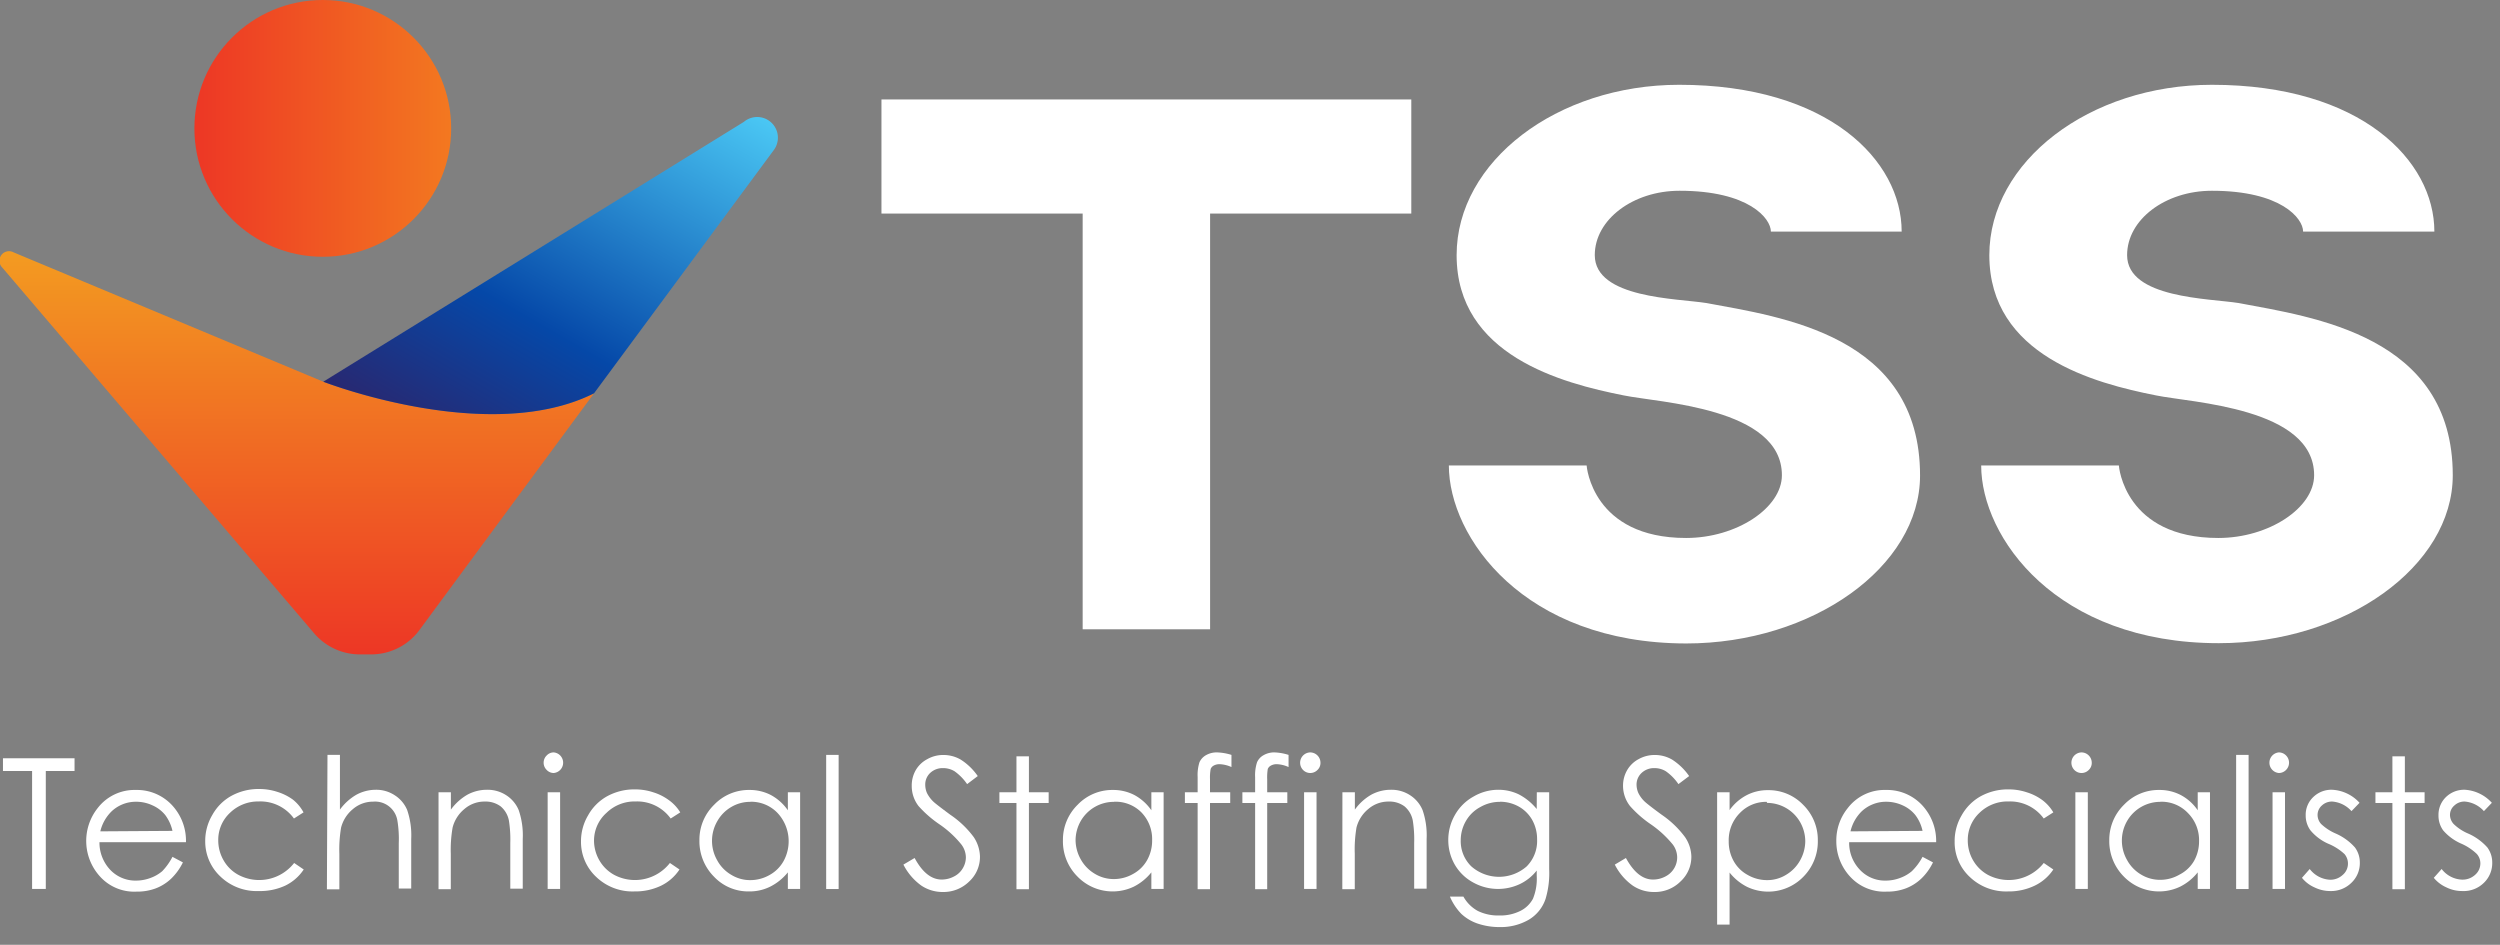 <?xml version="1.0" encoding="UTF-8"?> <svg xmlns="http://www.w3.org/2000/svg" xmlns:xlink="http://www.w3.org/1999/xlink" id="Layer_1" data-name="Layer 1" viewBox="0 0 260.93 98.61"><rect x="0" y="0" width="260.93" height="98.61" fill="#808080" stroke="none"/><defs><style>.cls-1{fill:url(#linear-gradient);}.cls-2{fill:url(#linear-gradient-2);}.cls-3{fill:url(#linear-gradient-3);}.cls-4{fill:#fff;}</style><linearGradient id="linear-gradient" x1="20.29" y1="13.4" x2="47.08" y2="13.4" gradientUnits="userSpaceOnUse"><stop offset="0" stop-color="#ed3725"></stop><stop offset="1" stop-color="#f37820"></stop></linearGradient><linearGradient id="linear-gradient-2" x1="31.01" y1="68.3" x2="31.01" y2="26.25" gradientUnits="userSpaceOnUse"><stop offset="0" stop-color="#ed3725"></stop><stop offset="1" stop-color="#f39b21"></stop></linearGradient><linearGradient id="linear-gradient-3" x1="46.15" y1="47" x2="69.57" y2="6.44" gradientUnits="userSpaceOnUse"><stop offset="0" stop-color="#282871"></stop><stop offset="0.35" stop-color="#0548a8"></stop><stop offset="1" stop-color="#4ac7f4"></stop></linearGradient></defs><title>logo header</title><circle class="cls-1" cx="33.69" cy="13.4" r="13.4"></circle><path class="cls-2" d="M33.74,39.84,1.42,26.34a1,1,0,0,0-1.17,1.6L32.78,66.09a6.27,6.27,0,0,0,4.77,2.21h1.2a6.26,6.26,0,0,0,5.12-2.67L62,41.05C51,46.57,33.74,39.84,33.74,39.84Z"></path><path class="cls-3" d="M77.64,12.72,33.74,39.84S51,46.57,62,41.05L80.78,15.64A2.16,2.16,0,0,0,77.64,12.72Z"></path><path class="cls-4" d="M147.3,22.29h-21V65.68H113V22.29H92V10.38H147.3Z"></path><path class="cls-4" d="M151.22,48.58H165.6c0,.09.6,7.57,10.38,7.57,5.27,0,10-3.14,10-6.55,0-7.06-12.85-7.57-16.51-8.33-6.46-1.28-17.44-4.17-17.44-14.64,0-9.78,10.47-17.78,23.23-17.78,15.57,0,23.22,7.91,23.22,15.32H184.83c0-1.37-2.3-4.26-9.53-4.26-4.85,0-8.85,3-8.85,6.72,0,4.51,8.59,4.51,11.66,5,7.74,1.45,22.29,3.32,22.29,18,0,9.53-11.24,17.53-24.42,17.53C159.05,67.13,151.22,56.07,151.22,48.58Z"></path><path class="cls-4" d="M206.78,48.58h14.37c0,.09.6,7.57,10.38,7.57,5.28,0,10-3.14,10-6.55,0-7.06-12.84-7.57-16.5-8.33C218.6,40,207.63,37.1,207.63,26.63c0-9.78,10.46-17.78,23.23-17.78,15.56,0,23.22,7.91,23.22,15.32h-13.7c0-1.37-2.29-4.26-9.52-4.26-4.86,0-8.85,3-8.85,6.72,0,4.51,8.59,4.51,11.65,5C241.4,33.1,256,35,256,49.6c0,9.53-11.23,17.53-24.42,17.53C214.6,67.13,206.78,56.07,206.78,48.58Z"></path><path class="cls-4" d="M.31,80.47V79.14H7.78v1.33h-3V92.78H3.35V80.47Z"></path><path class="cls-4" d="M18,89.43l1.09.58a6,6,0,0,1-1.24,1.71,4.86,4.86,0,0,1-1.59,1,5.48,5.48,0,0,1-2,.34,4.81,4.81,0,0,1-3.86-1.62,5.51,5.51,0,0,1-.22-7.08,4.85,4.85,0,0,1,4-1.91,5,5,0,0,1,4.12,2,5.44,5.44,0,0,1,1.11,3.45H10.38a4.15,4.15,0,0,0,1.12,2.88,3.62,3.62,0,0,0,2.69,1.13,4.32,4.32,0,0,0,1.5-.27,4,4,0,0,0,1.24-.71A6.32,6.32,0,0,0,18,89.43Zm0-2.71a4.34,4.34,0,0,0-.76-1.66,3.58,3.58,0,0,0-1.32-1,4,4,0,0,0-1.71-.38,3.69,3.69,0,0,0-2.56,1,4.33,4.33,0,0,0-1.18,2.09Z"></path><path class="cls-4" d="M31.68,84.79l-1,.64A4.32,4.32,0,0,0,27,83.65,4.21,4.21,0,0,0,24,84.84a3.84,3.84,0,0,0-1.22,2.88,4.13,4.13,0,0,0,.56,2.08,3.92,3.92,0,0,0,1.54,1.51,4.63,4.63,0,0,0,5.82-1.24l1,.68a4.83,4.83,0,0,1-1.94,1.69A6.24,6.24,0,0,1,27,93a5.45,5.45,0,0,1-4-1.52,5,5,0,0,1-1.58-3.7,5.29,5.29,0,0,1,.74-2.72,5.1,5.1,0,0,1,2-2,5.91,5.91,0,0,1,2.88-.71,6.06,6.06,0,0,1,1.94.31,5.56,5.56,0,0,1,1.58.79A4.35,4.35,0,0,1,31.68,84.79Z"></path><path class="cls-4" d="M34.18,78.79h1.3V84.5a5.59,5.59,0,0,1,1.73-1.56,4.27,4.27,0,0,1,2-.51,3.51,3.51,0,0,1,2,.58,3.35,3.35,0,0,1,1.29,1.54,8.16,8.16,0,0,1,.42,3v5.19h-1.3V88a11.72,11.72,0,0,0-.14-2.33,2.36,2.36,0,0,0-2.54-2,3.21,3.21,0,0,0-2.11.78,3.67,3.67,0,0,0-1.23,1.93,13.67,13.67,0,0,0-.18,2.74v3.7h-1.3Z"></path><path class="cls-4" d="M45.77,82.69h1.29V84.5a5.59,5.59,0,0,1,1.73-1.56,4.28,4.28,0,0,1,2.06-.51,3.56,3.56,0,0,1,2,.58,3.39,3.39,0,0,1,1.29,1.55,8.1,8.1,0,0,1,.42,3v5.19h-1.3V88a12.58,12.58,0,0,0-.14-2.33,2.55,2.55,0,0,0-.87-1.51,2.66,2.66,0,0,0-1.67-.5,3.19,3.19,0,0,0-2.11.78,3.67,3.67,0,0,0-1.23,1.93,13.52,13.52,0,0,0-.19,2.74v3.7H45.77Z"></path><path class="cls-4" d="M57.8,78.53a1.08,1.08,0,0,1,0,2.15,1,1,0,0,1-.74-.32,1.05,1.05,0,0,1,0-1.51A1,1,0,0,1,57.8,78.53Zm-.64,4.16h1.3V92.78h-1.3Z"></path><path class="cls-4" d="M71,84.79l-1,.64a4.31,4.31,0,0,0-3.64-1.78,4.21,4.21,0,0,0-3.06,1.19A3.88,3.88,0,0,0,62,87.72a4.13,4.13,0,0,0,.56,2.08,4,4,0,0,0,1.54,1.51,4.63,4.63,0,0,0,5.82-1.24l1,.68A4.83,4.83,0,0,1,69,92.44a6.21,6.21,0,0,1-2.78.6,5.47,5.47,0,0,1-4-1.52,5,5,0,0,1-1.58-3.7,5.29,5.29,0,0,1,.74-2.72,5.1,5.1,0,0,1,2-2,5.91,5.91,0,0,1,2.88-.71,6,6,0,0,1,1.94.31,5.43,5.43,0,0,1,1.58.79A4.35,4.35,0,0,1,71,84.79Z"></path><path class="cls-4" d="M83.51,82.69V92.78H82.23V91.05a5.58,5.58,0,0,1-1.84,1.49,4.83,4.83,0,0,1-2.22.5,4.91,4.91,0,0,1-3.66-1.55A5.23,5.23,0,0,1,73,87.71,5.09,5.09,0,0,1,74.53,84a5,5,0,0,1,3.68-1.55,4.79,4.79,0,0,1,2.25.53,5.1,5.1,0,0,1,1.77,1.59V82.69Zm-5.19,1a3.88,3.88,0,0,0-2,.54,3.94,3.94,0,0,0-1.46,1.49,4.09,4.09,0,0,0,0,4.08,3.88,3.88,0,0,0,1.47,1.51,3.74,3.74,0,0,0,2,.55,4.05,4.05,0,0,0,2-.54,3.73,3.73,0,0,0,1.46-1.46,4.32,4.32,0,0,0-.63-5A3.81,3.81,0,0,0,78.32,83.68Z"></path><path class="cls-4" d="M86.23,78.79h1.3v14h-1.3Z"></path><path class="cls-4" d="M94.29,90.24l1.17-.69c.81,1.5,1.75,2.25,2.83,2.25a2.73,2.73,0,0,0,1.28-.32,2.19,2.19,0,0,0,.92-.86,2.23,2.23,0,0,0,.32-1.14,2.28,2.28,0,0,0-.47-1.34A10.73,10.73,0,0,0,98,86a11.75,11.75,0,0,1-2.13-1.87A3.42,3.42,0,0,1,95.16,82a3.21,3.21,0,0,1,.42-1.62,3,3,0,0,1,1.21-1.15,3.34,3.34,0,0,1,1.68-.43,3.57,3.57,0,0,1,1.8.48A6.21,6.21,0,0,1,102.05,81l-1.11.84a5.33,5.33,0,0,0-1.31-1.34,2.27,2.27,0,0,0-1.19-.33,1.89,1.89,0,0,0-1.35.5,1.65,1.65,0,0,0-.52,1.24,2.18,2.18,0,0,0,.18.86,3.29,3.29,0,0,0,.68.91c.18.17.77.63,1.76,1.36a10,10,0,0,1,2.44,2.33,3.83,3.83,0,0,1,.65,2A3.48,3.48,0,0,1,101.16,92a3.82,3.82,0,0,1-2.75,1.1,4,4,0,0,1-2.25-.67A6.09,6.09,0,0,1,94.29,90.24Z"></path><path class="cls-4" d="M106.09,78.94h1.3v3.75h2.06v1.12h-2.06v9h-1.3v-9h-1.78V82.69h1.78Z"></path><path class="cls-4" d="M121.45,82.69V92.78h-1.28V91.05a5.55,5.55,0,0,1-1.83,1.49,5.12,5.12,0,0,1-5.88-1.05,5.19,5.19,0,0,1-1.52-3.78A5.12,5.12,0,0,1,112.47,84a5,5,0,0,1,3.68-1.55,4.79,4.79,0,0,1,2.25.53,5.1,5.1,0,0,1,1.77,1.59V82.69Zm-5.19,1a4,4,0,0,0-3.46,2,4.1,4.1,0,0,0-.54,2,4.15,4.15,0,0,0,.54,2,4,4,0,0,0,1.47,1.51,3.8,3.8,0,0,0,2,.55,4.05,4.05,0,0,0,2-.54,3.69,3.69,0,0,0,1.47-1.46,4.17,4.17,0,0,0,.51-2.06,4,4,0,0,0-1.15-2.93A3.81,3.81,0,0,0,116.26,83.68Z"></path><path class="cls-4" d="M128.53,78.79v1.27a3.31,3.31,0,0,0-1.23-.3,1.22,1.22,0,0,0-.63.15.68.68,0,0,0-.31.35,5.08,5.08,0,0,0-.07,1.07v1.36h2.11v1.12h-2.11v9H125v-9h-1.33V82.69H125V81.11a4.42,4.42,0,0,1,.19-1.55,1.61,1.61,0,0,1,.68-.74,2.24,2.24,0,0,1,1.16-.29A5.62,5.62,0,0,1,128.53,78.79Z"></path><path class="cls-4" d="M134.49,78.79v1.27a3.22,3.22,0,0,0-1.22-.3,1.22,1.22,0,0,0-.63.15.7.7,0,0,0-.32.35,5.39,5.39,0,0,0-.06,1.07v1.36h2.1v1.12h-2.1v9H131v-9h-1.33V82.69H131V81.11a4.37,4.37,0,0,1,.2-1.55,1.56,1.56,0,0,1,.68-.74,2.21,2.21,0,0,1,1.15-.29A5.55,5.55,0,0,1,134.49,78.79Z"></path><path class="cls-4" d="M136.75,78.53a1.08,1.08,0,0,1,1.07,1.08,1,1,0,0,1-.31.75,1.05,1.05,0,0,1-1.51,0,1.08,1.08,0,0,1,.75-1.83Zm-.64,4.16h1.3V92.78h-1.3Z"></path><path class="cls-4" d="M140.11,82.69h1.3V84.5a5.46,5.46,0,0,1,1.72-1.56,4.28,4.28,0,0,1,2.06-.51,3.54,3.54,0,0,1,2,.58,3.39,3.39,0,0,1,1.29,1.55,8.1,8.1,0,0,1,.42,3v5.19h-1.3V88a12.58,12.58,0,0,0-.14-2.33,2.55,2.55,0,0,0-.87-1.51,2.66,2.66,0,0,0-1.67-.5,3.21,3.21,0,0,0-2.11.78,3.67,3.67,0,0,0-1.23,1.93,13.74,13.74,0,0,0-.18,2.74v3.7h-1.3Z"></path><path class="cls-4" d="M160.4,82.69h1.29v8a9.41,9.41,0,0,1-.37,3.11A4,4,0,0,1,159.55,96a5.82,5.82,0,0,1-3,.76,7.09,7.09,0,0,1-2.34-.37,4.73,4.73,0,0,1-1.68-1,5.91,5.91,0,0,1-1.2-1.81h1.41a3.81,3.81,0,0,0,1.49,1.49,4.81,4.81,0,0,0,2.26.48,4.66,4.66,0,0,0,2.24-.5A3,3,0,0,0,160,93.8a5.54,5.54,0,0,0,.39-2.42v-.52a4.91,4.91,0,0,1-1.8,1.43,5.34,5.34,0,0,1-4.86-.2,4.92,4.92,0,0,1-1.9-1.86,5.13,5.13,0,0,1-.67-2.57,5.21,5.21,0,0,1,.7-2.61,5,5,0,0,1,1.93-1.91,5.13,5.13,0,0,1,2.59-.71,4.91,4.91,0,0,1,2.12.47,5.94,5.94,0,0,1,1.89,1.54Zm-3.84,1a4.08,4.08,0,0,0-2.05.54A3.8,3.8,0,0,0,153,85.69a4,4,0,0,0-.54,2,3.67,3.67,0,0,0,1.11,2.74,4.38,4.38,0,0,0,5.77,0,3.77,3.77,0,0,0,1.09-2.83,4.1,4.1,0,0,0-.5-2,3.66,3.66,0,0,0-1.42-1.42A4,4,0,0,0,156.56,83.68Z"></path><path class="cls-4" d="M168.54,90.24l1.16-.69c.82,1.5,1.76,2.25,2.83,2.25a2.74,2.74,0,0,0,1.29-.32,2.25,2.25,0,0,0,.92-.86,2.22,2.22,0,0,0,.31-1.14,2.26,2.26,0,0,0-.46-1.34A11.07,11.07,0,0,0,172.25,86a11.56,11.56,0,0,1-2.12-1.87A3.43,3.43,0,0,1,169.4,82a3.22,3.22,0,0,1,.43-1.62,3,3,0,0,1,1.2-1.15,3.4,3.4,0,0,1,1.69-.43,3.57,3.57,0,0,1,1.8.48A6.34,6.34,0,0,1,176.3,81l-1.12.84a5.17,5.17,0,0,0-1.31-1.34,2.24,2.24,0,0,0-1.18-.33,1.89,1.89,0,0,0-1.35.5,1.66,1.66,0,0,0-.53,1.24,2.19,2.19,0,0,0,.19.86,3.1,3.1,0,0,0,.68.91c.18.17.76.63,1.76,1.36a10.11,10.11,0,0,1,2.43,2.33,3.76,3.76,0,0,1,.66,2A3.49,3.49,0,0,1,175.4,92a3.78,3.78,0,0,1-2.74,1.1,3.94,3.94,0,0,1-2.25-.67A6,6,0,0,1,168.54,90.24Z"></path><path class="cls-4" d="M179.22,82.69h1.3v1.86A5.1,5.1,0,0,1,182.29,83a4.74,4.74,0,0,1,2.23-.53A5,5,0,0,1,188.2,84a5.12,5.12,0,0,1,1.53,3.73,5.22,5.22,0,0,1-1.51,3.78,5.12,5.12,0,0,1-5.88,1.05,5.52,5.52,0,0,1-1.82-1.49v5.43h-1.3Zm5.19,1a3.79,3.79,0,0,0-2.83,1.18,4,4,0,0,0-1.15,2.93,4.17,4.17,0,0,0,.51,2.06,3.69,3.69,0,0,0,1.47,1.46,4.05,4.05,0,0,0,2,.54,3.74,3.74,0,0,0,2-.55,4,4,0,0,0,1.47-1.51,4.15,4.15,0,0,0,.54-2,4.1,4.1,0,0,0-.54-2,4,4,0,0,0-3.46-2Z"></path><path class="cls-4" d="M200.66,89.43l1.09.58a5.85,5.85,0,0,1-1.24,1.71,4.86,4.86,0,0,1-1.59,1,5.43,5.43,0,0,1-2,.34,4.84,4.84,0,0,1-3.87-1.62,5.42,5.42,0,0,1-1.39-3.66,5.36,5.36,0,0,1,1.18-3.42,4.83,4.83,0,0,1,4-1.91,5,5,0,0,1,4.12,2,5.45,5.45,0,0,1,1.12,3.45H193a4.06,4.06,0,0,0,1.12,2.88,3.58,3.58,0,0,0,2.68,1.13,4.24,4.24,0,0,0,1.5-.27,4,4,0,0,0,1.24-.71A6,6,0,0,0,200.66,89.43Zm0-2.71a4.2,4.2,0,0,0-.76-1.66,3.62,3.62,0,0,0-1.31-1,4.11,4.11,0,0,0-1.72-.38,3.72,3.72,0,0,0-2.56,1,4.32,4.32,0,0,0-1.17,2.09Z"></path><path class="cls-4" d="M214.31,84.79l-1,.64a4.34,4.34,0,0,0-3.65-1.78,4.21,4.21,0,0,0-3.06,1.19,3.88,3.88,0,0,0-1.22,2.88,4.13,4.13,0,0,0,.56,2.08,4,4,0,0,0,1.54,1.51,4.65,4.65,0,0,0,5.83-1.24l1,.68a4.85,4.85,0,0,1-1.95,1.69,6.21,6.21,0,0,1-2.78.6,5.47,5.47,0,0,1-4-1.52,4.94,4.94,0,0,1-1.57-3.7,5.28,5.28,0,0,1,.73-2.72,5.17,5.17,0,0,1,2-2,5.92,5.92,0,0,1,2.89-.71,6,6,0,0,1,1.93.31,5.43,5.43,0,0,1,1.58.79A4.38,4.38,0,0,1,214.31,84.79Z"></path><path class="cls-4" d="M217.25,78.53a1.08,1.08,0,0,1,1.07,1.08,1,1,0,0,1-.31.75,1.05,1.05,0,0,1-1.51,0,1.08,1.08,0,0,1,.75-1.83Zm-.64,4.16h1.3V92.78h-1.3Z"></path><path class="cls-4" d="M230.66,82.69V92.78h-1.28V91.05a5.45,5.45,0,0,1-1.83,1.49,5.12,5.12,0,0,1-5.88-1.05,5.23,5.23,0,0,1-1.52-3.78A5.12,5.12,0,0,1,221.68,84a5,5,0,0,1,3.69-1.55,4.78,4.78,0,0,1,2.24.53,4.93,4.93,0,0,1,1.77,1.59V82.69Zm-5.19,1a4,4,0,0,0-3.46,2,4.09,4.09,0,0,0,0,4.08,3.93,3.93,0,0,0,1.46,1.51,3.8,3.8,0,0,0,2,.55,4,4,0,0,0,2-.54A3.69,3.69,0,0,0,229,89.85a4.17,4.17,0,0,0,.52-2.06,4,4,0,0,0-1.16-2.93A3.8,3.8,0,0,0,225.47,83.68Z"></path><path class="cls-4" d="M233.39,78.79h1.3v14h-1.3Z"></path><path class="cls-4" d="M237.84,78.53a1.05,1.05,0,0,1,.76.32,1.07,1.07,0,0,1,0,1.51,1.05,1.05,0,0,1-.76.32,1.08,1.08,0,0,1,0-2.15Zm-.65,4.16h1.3V92.78h-1.3Z"></path><path class="cls-4" d="M246.27,83.79l-.84.87a3,3,0,0,0-2-1,1.53,1.53,0,0,0-1.09.41,1.31,1.31,0,0,0-.45,1,1.41,1.41,0,0,0,.37.93A5.18,5.18,0,0,0,243.79,87a5.79,5.79,0,0,1,2,1.45,2.64,2.64,0,0,1,.51,1.58,2.82,2.82,0,0,1-.88,2.11,3,3,0,0,1-2.18.86,3.74,3.74,0,0,1-1.67-.38,3.47,3.47,0,0,1-1.31-1l.81-.92a2.85,2.85,0,0,0,2.11,1.12,1.89,1.89,0,0,0,1.33-.5,1.53,1.53,0,0,0,.55-1.18,1.51,1.51,0,0,0-.36-1A5.63,5.63,0,0,0,243,88.06a5.1,5.1,0,0,1-1.85-1.39,2.62,2.62,0,0,1-.5-1.57,2.54,2.54,0,0,1,.79-1.91,2.71,2.71,0,0,1,2-.76A4.15,4.15,0,0,1,246.27,83.79Z"></path><path class="cls-4" d="M249.7,78.94H251v3.75h2.06v1.12H251v9h-1.3v-9h-1.77V82.69h1.77Z"></path><path class="cls-4" d="M260.08,83.79l-.83.87a3,3,0,0,0-2-1,1.52,1.52,0,0,0-1.08.41,1.28,1.28,0,0,0-.46,1,1.43,1.43,0,0,0,.38.93A4.92,4.92,0,0,0,257.61,87a5.83,5.83,0,0,1,2,1.45,2.64,2.64,0,0,1,.51,1.58,2.85,2.85,0,0,1-.87,2.11A3,3,0,0,1,257,93a3.7,3.7,0,0,1-1.66-.38,3.58,3.58,0,0,1-1.32-1l.82-.92A2.81,2.81,0,0,0,257,91.81a1.93,1.93,0,0,0,1.33-.5,1.57,1.57,0,0,0,.55-1.18,1.47,1.47,0,0,0-.37-1,5.54,5.54,0,0,0-1.63-1.08A5.24,5.24,0,0,1,255,86.67a2.61,2.61,0,0,1-.49-1.57,2.57,2.57,0,0,1,.78-1.91,2.72,2.72,0,0,1,2-.76A4.15,4.15,0,0,1,260.08,83.79Z"></path></svg> 